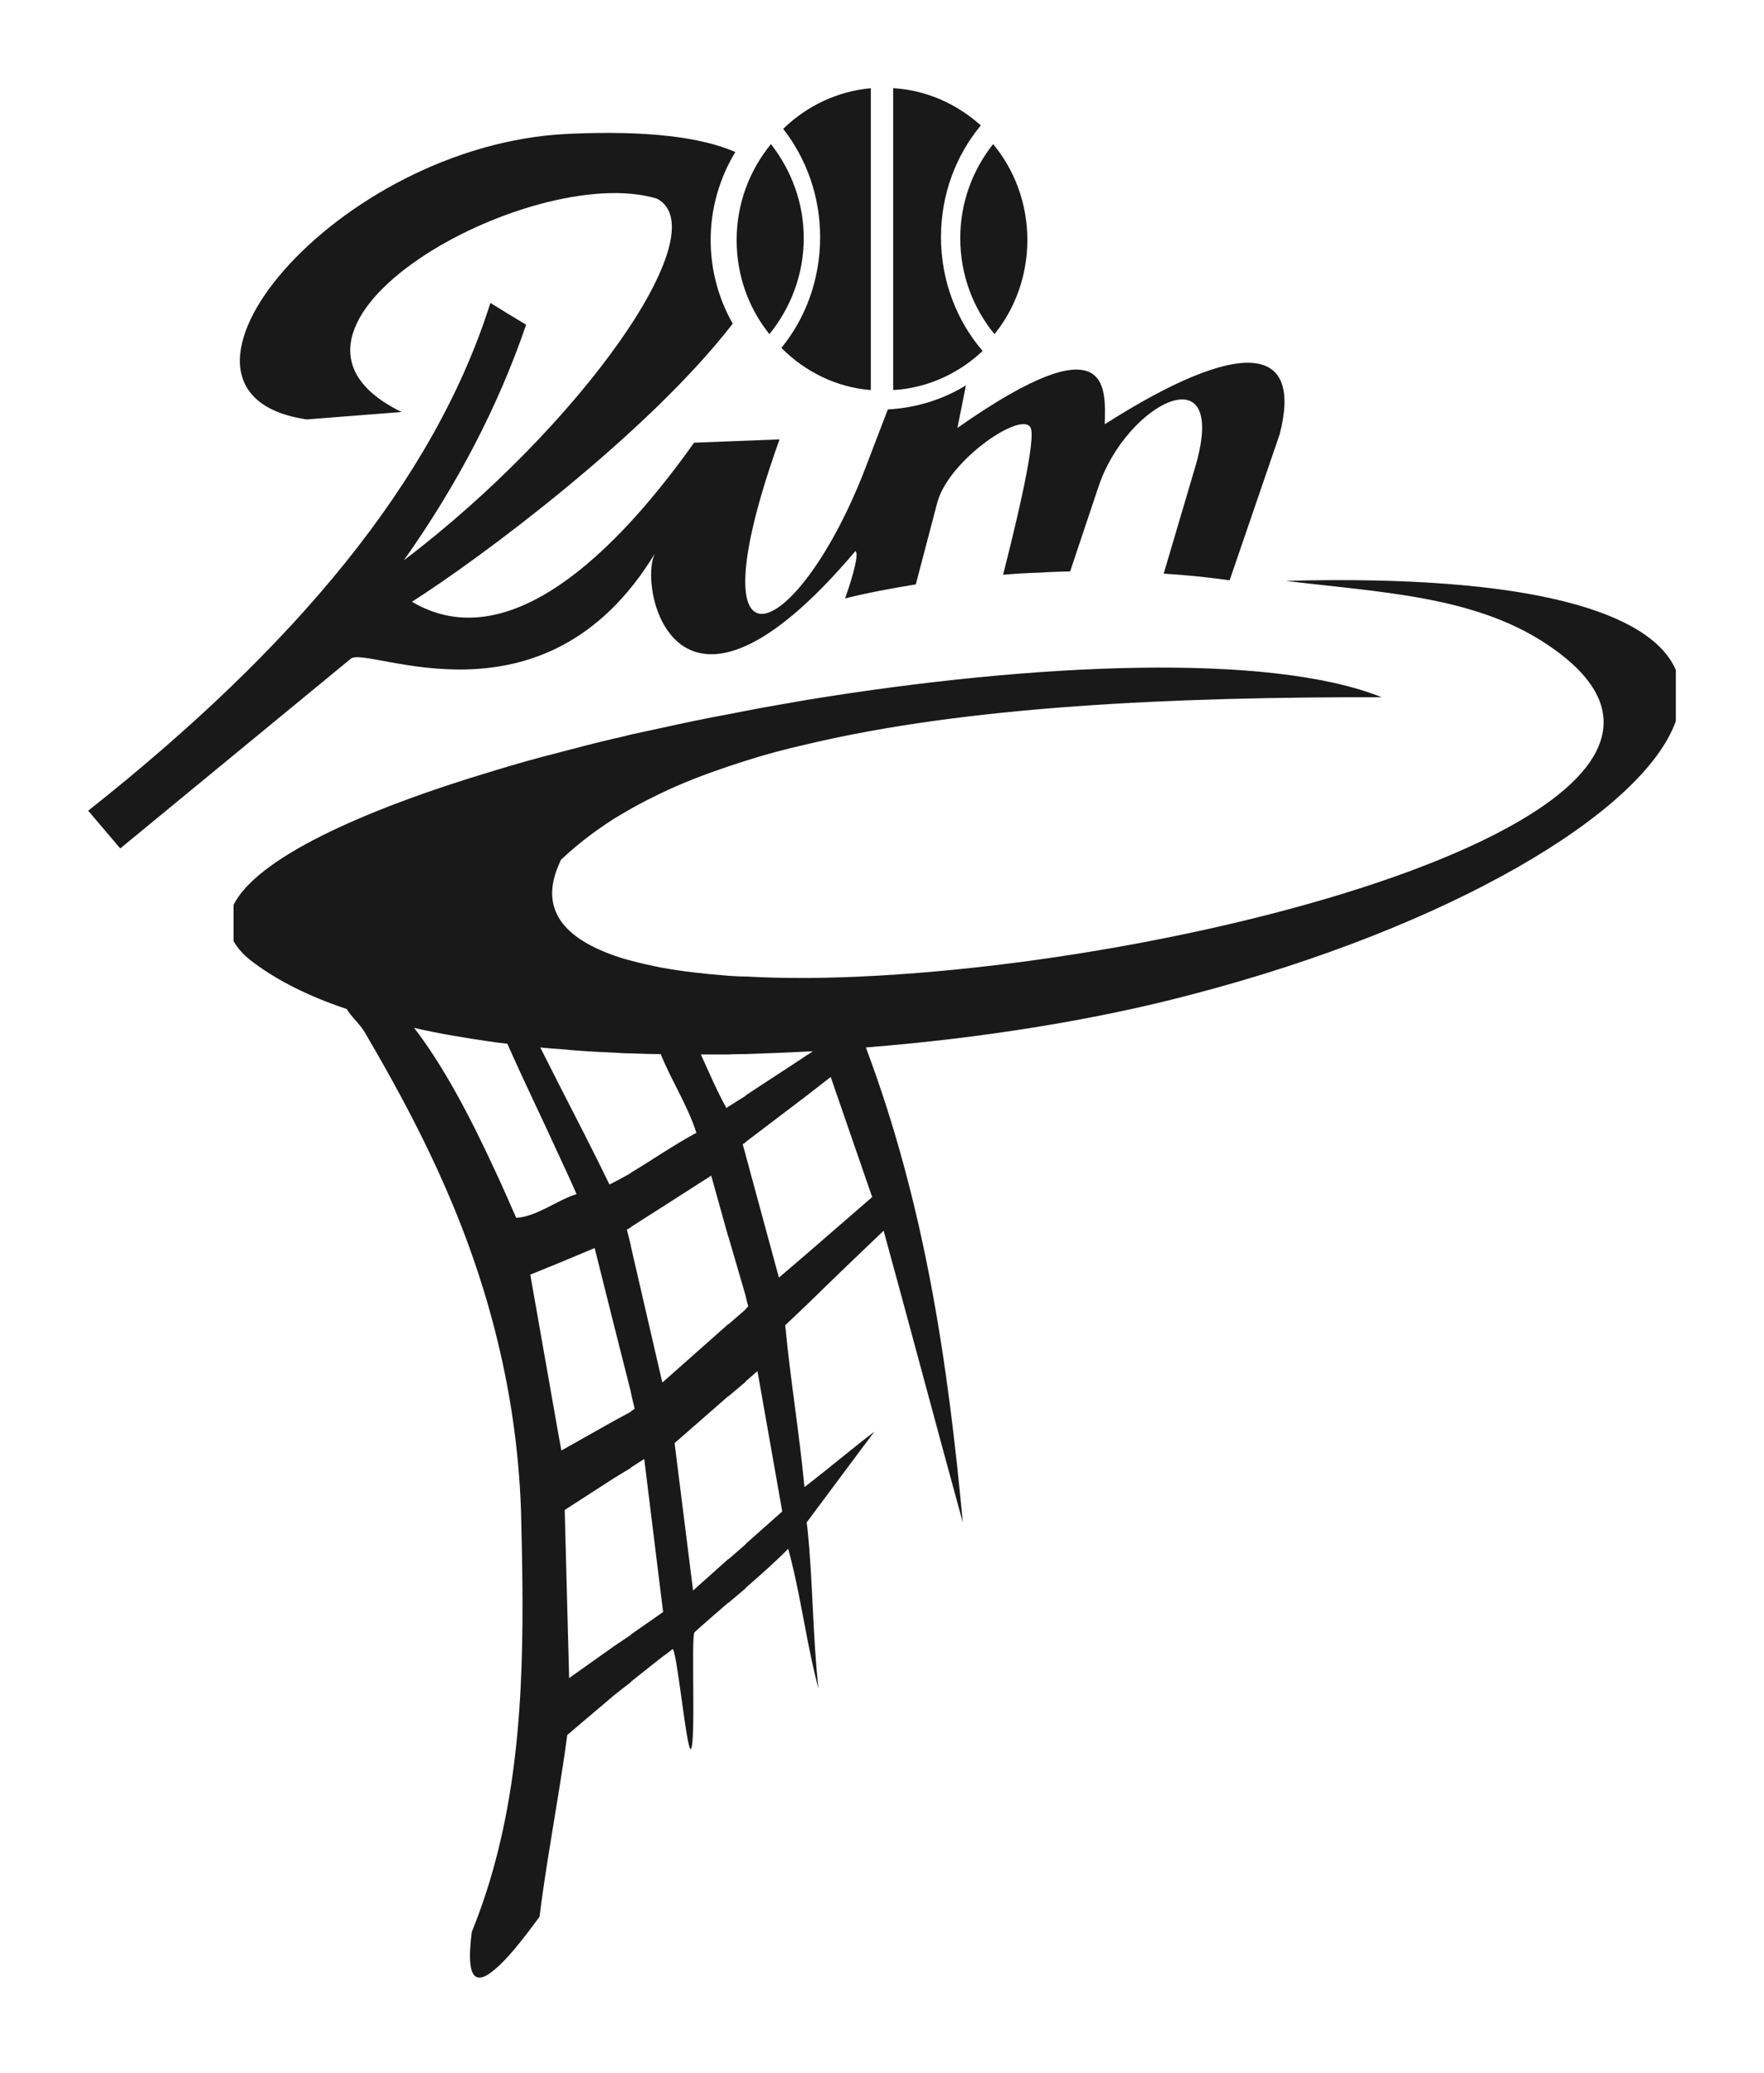 <?xml version="1.0" encoding="UTF-8"?>
<svg width="80px" height="94px" viewBox="0 0 80 94" version="1.1" xmlns="http://www.w3.org/2000/svg" xmlns:xlink="http://www.w3.org/1999/xlink">
    <!-- Generator: Sketch 46.2 (44496) - http://www.bohemiancoding.com/sketch -->
    <title>rim</title>
    <desc>Created with Sketch.</desc>
    <defs>
        <filter x="-0.5%" y="-4.6%" width="100.9%" height="107.9%" filterUnits="objectBoundingBox" id="filter-1">
            <feOffset dx="0" dy="-1" in="SourceAlpha" result="shadowOffsetOuter1"></feOffset>
            <feGaussianBlur stdDeviation="2" in="shadowOffsetOuter1" result="shadowBlurOuter1"></feGaussianBlur>
            <feColorMatrix values="0 0 0 0 0   0 0 0 0 0   0 0 0 0 0  0 0 0 0.2 0" type="matrix" in="shadowBlurOuter1" result="shadowMatrixOuter1"></feColorMatrix>
            <feMerge>
                <feMergeNode in="shadowMatrixOuter1"></feMergeNode>
                <feMergeNode in="SourceGraphic"></feMergeNode>
            </feMerge>
        </filter>
    </defs>
    <g id="web" stroke="none" stroke-width="1" fill="none" fill-rule="evenodd">
        <g id="Desktop-HD" transform="translate(-399, -914)">
            <g id="Group-2" filter="url(#filter-1)" transform="translate(0, 880)">
                <g id="Group" transform="translate(164, 21)">
                    <g id="rim" transform="translate(239, 18)">
                        <path d="M18.455,80.448 L18.455,85.307 C17.448,86.178 17.146,85.542 17.398,83.615 C17.817,82.576 18.17,81.521 18.455,80.448 L18.455,80.448 Z M18.455,30.939 L18.455,43.27 C17.163,43.086 15.938,42.885 14.78,42.617 C16.089,44.309 17.314,46.621 18.455,49.101 L18.455,56.372 C17.096,51.027 14.78,46.638 12.532,42.801 C12.314,42.432 11.911,42.097 11.726,41.762 C10.065,41.209 8.639,40.506 7.514,39.668 C7.078,39.35 6.776,39.014 6.592,38.679 L6.592,37.037 C7.632,34.96 12.28,32.782 18.455,30.939 L18.455,30.939 Z M21.324,50.508 L21.324,53.289 L20.049,53.809 L21.324,61.047 L21.324,77.366 C21.022,79.242 20.687,81.152 20.469,82.928 C19.613,84.101 18.958,84.888 18.455,85.307 L18.455,80.448 C19.831,75.321 19.764,69.927 19.63,64.548 C19.529,61.583 19.093,58.869 18.455,56.372 L18.455,49.101 C18.791,49.804 19.093,50.525 19.411,51.229 C20.066,51.195 20.687,50.826 21.324,50.508 L21.324,50.508 Z M21.324,30.135 L21.324,35.261 C20.938,36.166 20.955,36.937 21.324,37.59 L21.324,43.572 C21.056,43.555 20.787,43.538 20.502,43.505 C20.771,44.041 21.056,44.594 21.324,45.13 L21.324,48.347 C20.553,46.655 19.781,45.08 19.009,43.337 C18.824,43.32 18.64,43.287 18.455,43.27 L18.455,30.939 C19.378,30.654 20.334,30.386 21.324,30.135 L21.324,30.135 Z M23.841,60.443 L23.841,63.04 L21.61,64.481 L21.811,72.105 L23.841,70.664 L23.841,72.892 C23.187,73.445 22.516,74.015 21.727,74.685 C21.61,75.556 21.475,76.444 21.324,77.366 L21.324,61.047 L21.459,61.784 L23.841,60.443 Z M23.841,49.62 L23.841,56.087 L22.969,52.602 L21.324,53.289 L21.324,50.508 C21.593,50.374 21.861,50.24 22.147,50.156 C21.878,49.536 21.593,48.933 21.324,48.347 L21.324,45.13 C22.113,46.671 22.918,48.229 23.64,49.721 C23.707,49.687 23.774,49.654 23.841,49.62 L23.841,49.62 Z M23.841,39.333 L23.841,43.739 C22.986,43.706 22.147,43.655 21.324,43.572 L21.324,37.59 C21.744,38.328 22.616,38.897 23.841,39.333 L23.841,39.333 Z M23.841,29.498 L23.841,33.134 C22.952,33.703 22.147,34.323 21.442,34.993 C21.392,35.094 21.358,35.178 21.324,35.261 L21.324,30.135 C22.147,29.917 22.986,29.699 23.841,29.498 L23.841,29.498 Z M24.613,70.144 L24.613,72.289 C24.345,72.49 24.093,72.691 23.841,72.892 L23.841,70.664 L24.613,70.144 Z M24.613,60.025 L24.613,62.571 L23.841,63.04 L23.841,60.443 L24.613,60.025 Z M24.613,49.201 L24.613,51.664 L24.429,51.765 L24.613,52.502 L24.613,59.137 L23.841,56.087 L23.841,49.62 C24.093,49.486 24.345,49.352 24.613,49.201 L24.613,49.201 Z M24.613,39.567 L24.613,43.773 C24.345,43.773 24.093,43.756 23.841,43.739 L23.841,39.333 C24.076,39.417 24.345,39.5 24.613,39.567 L24.613,39.567 Z M24.613,29.314 L24.613,32.681 C24.345,32.832 24.093,32.983 23.841,33.134 L23.841,29.498 C24.093,29.448 24.345,29.381 24.613,29.314 L24.613,29.314 Z M26.006,69.156 L26.006,71.166 C25.519,71.552 25.05,71.92 24.613,72.272 L24.613,72.289 L24.613,70.144 L24.613,70.128 L26.006,69.156 Z M26.006,58.567 L26.006,68.569 L25.217,62.169 L24.613,62.555 L24.613,62.571 L24.613,60.025 L24.613,60.008 L24.781,59.891 L24.613,59.17 L24.613,59.137 L24.613,52.502 L24.613,52.535 L26.006,58.567 Z M26.006,48.313 L26.006,50.759 L24.613,51.647 L24.613,51.664 L24.613,49.201 L24.613,49.184 C25.066,48.916 25.536,48.615 26.006,48.313 L26.006,48.313 Z M26.006,39.886 L26.006,43.907 C25.989,43.873 25.989,43.84 25.972,43.806 C25.519,43.806 25.05,43.79 24.613,43.773 L24.613,39.567 C25.033,39.685 25.503,39.785 26.006,39.886 L26.006,39.886 Z M26.006,29.012 L26.006,31.961 C25.519,32.195 25.05,32.43 24.613,32.681 L24.613,29.314 C25.066,29.213 25.536,29.113 26.006,29.012 L26.006,29.012 Z M29.043,56.054 L29.043,59.321 L29.026,59.321 L26.593,61.449 L27.432,68.134 L29.026,66.71 L29.043,66.71 L29.043,68.687 L29.026,68.687 C28.489,69.156 27.952,69.608 27.499,70.027 C27.332,70.178 27.567,75.087 27.332,75.321 C27.147,75.506 26.677,70.613 26.493,70.798 C26.325,70.932 26.174,71.049 26.006,71.166 L26.006,69.156 L26.073,69.106 L26.006,68.569 L26.006,58.567 L26.04,58.701 L29.026,56.054 L29.043,56.054 Z M29.043,40.254 L29.043,43.823 L27.785,43.823 C28.154,44.627 28.489,45.431 28.943,46.252 C28.976,46.236 29.01,46.219 29.026,46.185 L29.043,46.185 L29.043,52.116 L29.026,52.083 L28.255,49.318 L26.006,50.759 L26.006,48.313 C26.543,47.978 27.08,47.643 27.583,47.375 C27.181,46.135 26.493,45.08 26.006,43.907 L26.006,39.886 C26.929,40.053 27.936,40.171 29.043,40.254 L29.043,40.254 Z M29.043,28.392 L29.043,30.754 C27.952,31.123 26.946,31.508 26.006,31.961 L26.006,29.012 C26.996,28.794 28.02,28.576 29.043,28.392 L29.043,28.392 Z M29.815,66.039 L29.815,68.033 C29.547,68.268 29.295,68.469 29.043,68.687 L29.043,66.71 L29.815,66.039 Z M29.815,55.384 L29.815,58.668 L29.043,59.321 L29.043,56.054 L29.815,55.384 Z M29.815,40.288 L29.815,43.806 C29.547,43.806 29.295,43.806 29.043,43.823 L29.043,40.254 C29.295,40.271 29.547,40.288 29.815,40.288 L29.815,40.288 Z M29.815,28.241 L29.815,30.503 C29.547,30.587 29.295,30.671 29.043,30.754 L29.043,28.392 C29.295,28.342 29.547,28.292 29.815,28.241 L29.815,28.241 Z M29.815,47.811 L29.681,47.894 L29.815,48.363 L29.815,54.764 L29.043,52.116 L29.043,46.185 C29.295,46.018 29.547,45.867 29.815,45.7 L29.815,47.811 Z M32.617,40.355 L32.617,43.689 C31.678,43.739 30.738,43.773 29.815,43.806 L29.815,40.288 C30.704,40.338 31.644,40.355 32.617,40.355 L32.617,40.355 Z M32.617,27.739 L32.617,29.749 C31.644,29.967 30.704,30.218 29.815,30.503 L29.815,28.241 C30.738,28.057 31.678,27.906 32.617,27.739 L32.617,27.739 Z M29.815,48.363 L29.815,48.38 L31.325,53.943 L32.617,52.837 L32.617,55.149 C32.282,55.467 31.946,55.786 31.611,56.104 C31.845,58.584 32.248,60.963 32.483,63.443 C32.533,63.409 32.567,63.376 32.617,63.342 L32.617,65.001 C32.601,65.017 32.601,65.034 32.584,65.051 C32.601,65.135 32.601,65.219 32.617,65.302 L32.617,70.345 C32.349,68.972 32.114,67.581 31.745,66.241 C31.174,66.827 30.486,67.43 29.815,68.017 L29.815,68.033 L29.815,66.039 L29.815,66.023 L31.476,64.548 L30.352,58.182 L29.815,58.651 L29.815,58.668 L29.815,55.384 L29.815,55.367 L29.933,55.25 L29.815,54.78 L29.815,54.764 L29.815,48.363 Z M29.815,47.794 L29.815,47.811 L29.815,45.7 L29.815,45.683 C30.738,45.063 31.694,44.46 32.617,43.84 L32.617,45.666 L29.815,47.794 Z M32.617,29.749 C39.883,28.024 49.162,27.605 58.66,27.621 C53.609,25.594 42.971,26.046 32.617,27.739 L32.617,29.749 Z M32.617,65.001 C33.624,63.66 34.631,62.286 35.655,60.929 C34.581,61.75 33.674,62.521 32.617,63.342 L32.617,65.001 Z M32.617,70.345 L32.617,65.302 C32.869,67.698 32.852,70.211 33.121,72.591 C32.919,71.853 32.768,71.099 32.617,70.345 L32.617,70.345 Z M32.617,52.837 L35.554,50.29 L33.674,44.845 L32.617,45.666 L32.617,43.84 C32.701,43.79 32.785,43.739 32.869,43.672 C32.785,43.689 32.701,43.689 32.617,43.689 L32.617,40.355 C49.431,40.221 77.42,32.648 66.11,25.192 C62.821,23.014 58.542,22.863 54.314,22.344 C65.523,22.042 70.876,23.785 72,26.382 L72,28.71 C70.507,32.866 61.747,38.043 50.085,41.092 C45.739,42.248 40.554,43.086 35.269,43.505 C37.97,50.709 38.994,57.88 39.665,65.051 C38.457,60.645 37.282,56.221 36.074,51.815 C34.916,52.921 33.758,54.027 32.617,55.149 L32.617,52.837 Z" id="Fill-1" fill="#1A1919"></path>
                        <path d="M24.334,59.174 L23.562,56.091 L22.688,52.606 L19.766,53.812 L21.177,61.788 L23.562,60.447 L24.334,60.012 L24.502,59.894 L24.334,59.174 Z M24.334,51.651 L24.15,51.768 L24.334,52.539 L25.762,58.705 L28.752,56.057 L29.542,55.37 L29.659,55.253 L29.542,54.784 L28.752,52.086 L27.979,49.322 L24.334,51.651 Z M18.724,43.34 C17.229,43.156 15.818,42.921 14.491,42.619 C16.171,44.781 17.7,47.964 19.127,51.232 C20.068,51.165 20.925,50.444 21.865,50.159 C20.807,47.747 19.766,45.686 18.724,43.34 Z M25.695,43.809 C23.814,43.776 21.983,43.675 20.219,43.507 C21.261,45.568 22.386,47.696 23.36,49.724 C23.427,49.69 23.495,49.657 23.562,49.623 C23.814,49.489 24.066,49.338 24.334,49.188 C25.325,48.584 26.367,47.864 27.308,47.378 C26.904,46.105 26.182,45.032 25.695,43.809 Z M32.599,43.675 C30.902,43.776 29.189,43.826 27.509,43.826 C27.879,44.63 28.215,45.434 28.668,46.255 C28.702,46.239 28.735,46.222 28.752,46.188 C29.021,46.021 29.273,45.853 29.542,45.686 C30.465,45.066 31.423,44.463 32.347,43.843 C32.431,43.792 32.515,43.742 32.599,43.675 Z M54.065,22.345 C83.947,21.524 72.24,35.23 49.832,41.095 C45.482,42.251 40.292,43.089 35.001,43.507 C37.705,50.712 38.73,57.884 39.401,65.055 C38.192,60.648 37.016,56.225 35.807,51.818 C34.648,52.924 33.489,54.03 32.347,55.153 C32.011,55.471 31.675,55.789 31.339,56.108 C31.574,58.587 31.977,60.967 32.212,63.447 C32.263,63.413 32.296,63.38 32.347,63.346 C33.405,62.525 34.312,61.754 35.387,60.933 C34.362,62.29 33.354,63.664 32.347,65.005 C32.33,65.022 32.33,65.038 32.313,65.055 C32.33,65.139 32.33,65.223 32.347,65.306 C32.599,67.702 32.582,70.216 32.851,72.595 C32.649,71.858 32.498,71.104 32.347,70.35 C32.078,68.976 31.843,67.585 31.473,66.245 C30.902,66.831 30.213,67.434 29.542,68.021 C29.273,68.255 29.021,68.473 28.752,68.691 C28.215,69.16 27.677,69.613 27.224,70.031 C27.056,70.182 27.291,75.092 27.056,75.326 C26.871,75.511 26.4,70.618 26.216,70.802 C25.544,71.305 24.922,71.791 24.334,72.277 C24.066,72.478 23.814,72.679 23.562,72.897 C22.907,73.45 22.235,74.019 21.445,74.69 C21.109,77.303 20.505,80.286 20.186,82.933 C17.582,86.485 16.742,86.485 17.112,83.62 C19.581,77.555 19.514,71.054 19.346,64.552 C19.01,55.253 15.55,48.434 12.241,42.804 C12.022,42.435 11.619,42.1 11.434,41.765 C9.771,41.212 8.344,40.508 7.218,39.67 C-1.819,32.985 45.751,22.546 58.416,27.623 C42.694,27.59 27.576,28.763 21.16,34.996 C14.878,47.261 82.435,36.085 65.874,25.194 C62.581,23.015 58.298,22.865 54.065,22.345 Z M23.562,63.044 L21.328,64.485 L21.529,72.109 L23.562,70.668 L24.334,70.132 L25.796,69.11 L24.939,62.173 L24.334,62.558 L23.562,63.044 Z M28.752,66.714 L29.542,66.027 L31.204,64.552 L30.079,58.185 L29.542,58.654 L28.752,59.325 L26.316,61.453 L27.156,68.138 L28.752,66.714 Z M29.542,47.797 L29.407,47.897 L29.542,48.383 L31.053,53.946 L32.347,52.84 L35.286,50.293 L33.405,44.848 L32.347,45.669 L29.542,47.797 Z" id="Stroke-3"></path>
                        <path d="M30.895,11.155 C31.856,9.963 32.451,8.46 32.451,6.802 C32.451,5.195 31.891,3.727 30.965,2.535 C29.985,3.727 29.408,5.247 29.408,6.888 C29.408,8.495 29.95,9.98 30.895,11.155" id="Fill-5" fill="#1A1919"></path>
                        <path d="M30.895,11.155 C31.856,9.963 32.451,8.46 32.451,6.802 C32.451,5.195 31.891,3.727 30.965,2.535 C29.985,3.727 29.408,5.247 29.408,6.888 C29.408,8.495 29.95,9.98 30.895,11.155 Z" id="Stroke-7"></path>
                        <path d="M31.519,1.844 C32.57,3.192 33.194,4.899 33.194,6.76 C33.194,8.672 32.537,10.43 31.437,11.778 C32.504,12.854 33.933,13.571 35.493,13.69 L35.493,0 C33.966,0.137 32.57,0.819 31.519,1.844" id="Fill-13" fill="#1A1919"></path>
                        <path d="M31.519,1.844 C32.57,3.192 33.194,4.899 33.194,6.76 C33.194,8.672 32.537,10.43 31.437,11.778 C32.504,12.854 33.933,13.571 35.493,13.69 L35.493,0 C33.966,0.137 32.57,0.819 31.519,1.844 Z" id="Stroke-15"></path>
                        <path d="M41.039,2.535 C40.12,3.696 39.549,5.171 39.549,6.795 C39.549,8.47 40.136,9.978 41.102,11.155 C42.037,9.995 42.592,8.503 42.592,6.878 C42.592,5.221 42.005,3.696 41.039,2.535" id="Fill-17" fill="#1A1919"></path>
                        <path d="M41.039,2.535 C40.12,3.696 39.549,5.171 39.549,6.795 C39.549,8.47 40.136,9.978 41.102,11.155 C42.037,9.995 42.592,8.503 42.592,6.878 C42.592,5.221 42.005,3.696 41.039,2.535 Z" id="Stroke-19"></path>
                        <path d="M40.563,11.917 C39.381,10.536 38.675,8.729 38.675,6.751 C38.675,4.825 39.348,3.052 40.481,1.688 C39.397,0.716 38.018,0.085 36.507,0 L36.507,13.69 C38.051,13.605 39.48,12.94 40.563,11.917" id="Fill-21" fill="#1A1919"></path>
                        <path d="M40.563,11.917 C39.381,10.536 38.675,8.729 38.675,6.751 C38.675,4.825 39.348,3.052 40.481,1.688 C39.397,0.716 38.018,0.085 36.507,0 L36.507,13.69 C38.051,13.605 39.48,12.94 40.563,11.917 Z" id="Stroke-23"></path>
                        <path d="M0,32.768 L1.453,34.479 L11.91,25.874 C12.678,25.253 20.679,29.38 25.707,21.094 C24.905,22.603 26.626,30.654 34.794,20.993 C35.011,21.144 34.476,22.721 34.326,23.14 C35.328,22.888 36.414,22.687 37.533,22.503 L38.502,18.812 C39.02,16.816 42.511,14.502 42.761,15.458 C42.962,16.263 41.859,20.607 41.492,22.066 C42.076,22.016 42.661,21.983 43.262,21.966 C43.68,21.932 44.114,21.932 44.532,21.915 L45.818,18.074 C47.071,14.3 51.714,11.918 50.228,17.101 L48.775,22.016 C49.827,22.083 50.829,22.184 51.765,22.318 L54.036,15.692 C55.089,11.616 52.299,11.298 46.102,15.24 C46.119,13.73 46.52,10.426 39.421,15.407 L39.805,13.478 C38.769,14.116 37.55,14.502 36.264,14.569 L35.295,17.101 C32.238,25.153 27.244,27.4 31.353,15.927 L27.477,16.078 C23.268,21.999 18.641,25.639 14.682,23.291 C17.773,21.328 25.39,15.659 29.231,10.677 C28.597,9.57 28.229,8.262 28.229,6.886 C28.229,5.427 28.647,4.052 29.348,2.894 C27.812,2.223 25.356,1.905 21.748,2.072 C11.208,2.559 1.971,13.747 9.805,15.005 L9.922,15.021 L14.215,14.686 C6.464,10.912 20.044,3.28 25.79,5.008 C28.597,6.467 22.316,15.34 14.315,21.412 C16.737,17.99 18.591,14.434 19.861,10.727 C19.326,10.409 18.775,10.073 18.24,9.738 C15.685,17.839 9.321,25.388 0,32.768" id="Fill-25" fill="#1A1919"></path>
                        <path d="M0,32.768 L1.453,34.479 L11.91,25.874 C12.678,25.253 20.679,29.38 25.707,21.094 C24.905,22.603 26.626,30.654 34.794,20.993 C35.011,21.144 34.476,22.721 34.326,23.14 C35.328,22.888 36.414,22.687 37.533,22.503 L38.502,18.812 C39.02,16.816 42.511,14.502 42.761,15.458 C42.962,16.263 41.859,20.607 41.492,22.066 C42.076,22.016 42.661,21.983 43.262,21.966 C43.68,21.932 44.114,21.932 44.532,21.915 L45.818,18.074 C47.071,14.3 51.714,11.918 50.228,17.101 L48.775,22.016 C49.827,22.083 50.829,22.184 51.765,22.318 L54.036,15.692 C55.089,11.616 52.299,11.298 46.102,15.24 C46.119,13.73 46.52,10.426 39.421,15.407 L39.805,13.478 C38.769,14.116 37.55,14.502 36.264,14.569 L35.295,17.101 C32.238,25.153 27.244,27.4 31.353,15.927 L27.477,16.078 C23.268,21.999 18.641,25.639 14.682,23.291 C17.773,21.328 25.39,15.659 29.231,10.677 C28.597,9.57 28.229,8.262 28.229,6.886 C28.229,5.427 28.647,4.052 29.348,2.894 C27.812,2.223 25.356,1.905 21.748,2.072 C11.208,2.559 1.971,13.747 9.805,15.005 L9.922,15.021 L14.215,14.686 C6.464,10.912 20.044,3.28 25.79,5.008 C28.597,6.467 22.316,15.34 14.315,21.412 C16.737,17.99 18.591,14.434 19.861,10.727 C19.326,10.409 18.775,10.073 18.24,9.738 C15.685,17.839 9.321,25.388 0,32.768 Z" id="Stroke-27"></path>
                    </g>
                </g>
            </g>
        </g>
    </g>
</svg>